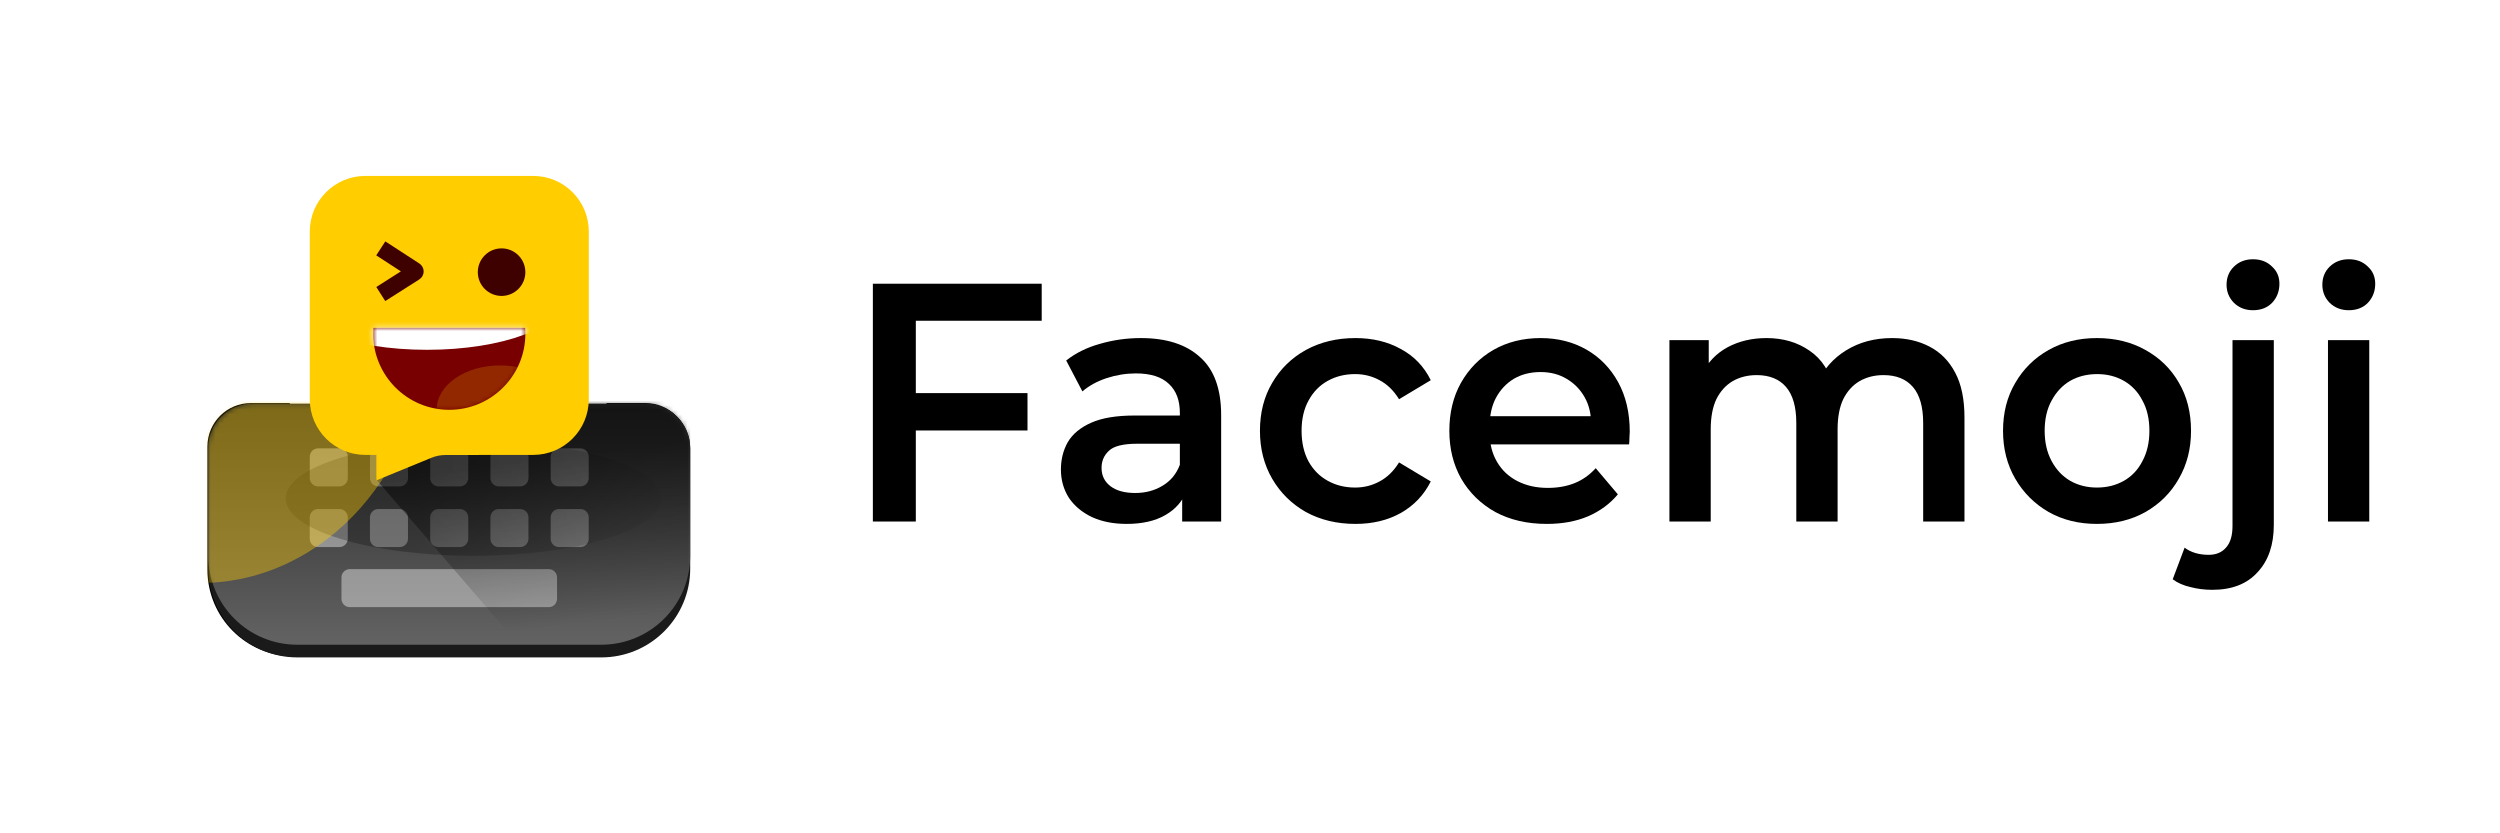 <svg width="540" height="180" viewBox="0 0 540 180" fill="none" xmlns="http://www.w3.org/2000/svg">
<rect width="540" height="180" fill="white"/>
<path d="M197.032 84.912H221.939V92.984H197.032V84.912ZM197.817 112.65H188.539V61.283H225.008V69.282H197.817V112.65Z" fill="black"/>
<path d="M255.349 112.65V104.725L254.849 103.037V89.168C254.849 86.478 254.064 84.398 252.494 82.931C250.924 81.414 248.545 80.656 245.357 80.656C243.216 80.656 241.099 80.998 239.006 81.683C236.96 82.368 235.223 83.322 233.796 84.545L230.299 77.868C232.345 76.253 234.771 75.055 237.578 74.272C240.433 73.44 243.383 73.024 246.428 73.024C251.947 73.024 256.205 74.394 259.203 77.134C262.248 79.824 263.77 84.007 263.77 89.682V112.65H255.349ZM243.359 113.164C240.504 113.164 238.007 112.675 235.866 111.696C233.725 110.669 232.059 109.275 230.87 107.513C229.728 105.703 229.157 103.673 229.157 101.423C229.157 99.221 229.657 97.24 230.656 95.479C231.702 93.718 233.392 92.324 235.723 91.296C238.054 90.269 241.147 89.755 245.001 89.755H256.063V95.846H245.643C242.598 95.846 240.552 96.359 239.505 97.387C238.459 98.365 237.935 99.588 237.935 101.056C237.935 102.719 238.578 104.04 239.862 105.018C241.147 105.997 242.931 106.486 245.215 106.486C247.403 106.486 249.354 105.972 251.067 104.945C252.827 103.918 254.088 102.401 254.849 100.395L256.348 105.899C255.492 108.198 253.945 109.984 251.709 111.256C249.521 112.528 246.737 113.164 243.359 113.164Z" fill="black"/>
<path d="M292.774 113.164C288.777 113.164 285.209 112.308 282.069 110.595C278.976 108.834 276.55 106.437 274.789 103.404C273.029 100.371 272.149 96.922 272.149 93.057C272.149 89.144 273.029 85.695 274.789 82.711C276.55 79.678 278.976 77.305 282.069 75.593C285.209 73.88 288.777 73.024 292.774 73.024C296.485 73.024 299.744 73.807 302.551 75.373C305.406 76.889 307.571 79.139 309.045 82.124L302.194 86.233C301.052 84.374 299.649 83.004 297.984 82.124C296.366 81.243 294.605 80.803 292.702 80.803C290.514 80.803 288.539 81.292 286.779 82.27C285.018 83.249 283.639 84.668 282.64 86.526C281.64 88.337 281.141 90.513 281.141 93.057C281.141 95.601 281.64 97.803 282.64 99.662C283.639 101.472 285.018 102.866 286.779 103.844C288.539 104.823 290.514 105.312 292.702 105.312C294.605 105.312 296.366 104.872 297.984 103.991C299.649 103.111 301.052 101.741 302.194 99.882L309.045 103.991C307.571 106.926 305.406 109.201 302.551 110.816C299.744 112.381 296.485 113.164 292.774 113.164Z" fill="black"/>
<path d="M334.113 113.164C329.878 113.164 326.167 112.308 322.979 110.595C319.839 108.834 317.389 106.437 315.629 103.404C313.916 100.371 313.059 96.922 313.059 93.057C313.059 89.144 313.892 85.695 315.557 82.711C317.27 79.678 319.601 77.305 322.551 75.593C325.549 73.88 328.95 73.024 332.757 73.024C336.468 73.024 339.774 73.856 342.677 75.519C345.579 77.183 347.863 79.531 349.528 82.564C351.193 85.597 352.026 89.168 352.026 93.278C352.026 93.669 352.002 94.109 351.954 94.598C351.954 95.088 351.931 95.552 351.883 95.993H320.125V89.902H347.173L343.676 91.81C343.723 89.56 343.271 87.578 342.32 85.866C341.368 84.154 340.06 82.808 338.395 81.83C336.777 80.852 334.898 80.362 332.757 80.362C330.568 80.362 328.641 80.852 326.976 81.83C325.358 82.808 324.074 84.178 323.122 85.939C322.218 87.652 321.766 89.682 321.766 92.03V93.498C321.766 95.846 322.289 97.925 323.336 99.735C324.383 101.545 325.858 102.939 327.761 103.918C329.664 104.896 331.853 105.385 334.327 105.385C336.468 105.385 338.395 105.043 340.107 104.358C341.82 103.673 343.343 102.597 344.675 101.129L349.457 106.78C347.744 108.834 345.579 110.424 342.962 111.549C340.393 112.626 337.443 113.164 334.113 113.164Z" fill="black"/>
<path d="M408.696 73.024C411.741 73.024 414.43 73.636 416.761 74.859C419.14 76.082 420.995 77.965 422.328 80.509C423.66 83.004 424.326 86.233 424.326 90.195V112.65H415.405V91.37C415.405 87.896 414.668 85.303 413.193 83.591C411.718 81.879 409.6 81.023 406.841 81.023C404.89 81.023 403.154 81.463 401.631 82.344C400.156 83.224 398.99 84.521 398.134 86.233C397.325 87.945 396.921 90.122 396.921 92.764V112.65H388V91.37C388 87.896 387.262 85.303 385.788 83.591C384.313 81.879 382.195 81.023 379.436 81.023C377.485 81.023 375.749 81.463 374.226 82.344C372.751 83.224 371.585 84.521 370.729 86.233C369.92 87.945 369.516 90.122 369.516 92.764V112.65H360.595V73.465H369.088V83.885L367.589 80.803C368.873 78.259 370.729 76.326 373.156 75.006C375.63 73.685 378.437 73.024 381.577 73.024C385.145 73.024 388.238 73.929 390.855 75.74C393.519 77.549 395.279 80.289 396.136 83.958L392.639 82.711C393.876 79.775 395.922 77.427 398.776 75.666C401.631 73.905 404.938 73.024 408.696 73.024Z" fill="black"/>
<path d="M452.924 113.164C449.022 113.164 445.549 112.308 442.504 110.595C439.459 108.834 437.056 106.437 435.296 103.404C433.535 100.371 432.655 96.922 432.655 93.057C432.655 89.144 433.535 85.695 435.296 82.711C437.056 79.678 439.459 77.305 442.504 75.593C445.549 73.88 449.022 73.024 452.924 73.024C456.873 73.024 460.369 73.88 463.414 75.593C466.507 77.305 468.91 79.653 470.623 82.637C472.383 85.621 473.263 89.095 473.263 93.057C473.263 96.922 472.383 100.371 470.623 103.404C468.91 106.437 466.507 108.834 463.414 110.595C460.369 112.308 456.873 113.164 452.924 113.164ZM452.924 105.312C455.112 105.312 457.063 104.823 458.776 103.844C460.488 102.866 461.821 101.447 462.772 99.588C463.771 97.729 464.271 95.552 464.271 93.057C464.271 90.513 463.771 88.337 462.772 86.526C461.821 84.668 460.488 83.249 458.776 82.27C457.063 81.292 455.136 80.803 452.995 80.803C450.806 80.803 448.856 81.292 447.143 82.27C445.478 83.249 444.145 84.668 443.146 86.526C442.147 88.337 441.647 90.513 441.647 93.057C441.647 95.552 442.147 97.729 443.146 99.588C444.145 101.447 445.478 102.866 447.143 103.844C448.856 104.823 450.782 105.312 452.924 105.312Z" fill="black"/>
<path d="M477.869 127.4C476.203 127.4 474.633 127.204 473.158 126.813C471.636 126.47 470.351 125.908 469.305 125.125L471.874 118.3C473.254 119.328 474.99 119.841 477.084 119.841C478.701 119.841 479.962 119.303 480.866 118.227C481.77 117.2 482.222 115.659 482.222 113.604V73.465H491.143V113.384C491.143 117.689 489.977 121.089 487.646 123.584C485.362 126.128 482.103 127.4 477.869 127.4ZM486.647 67.007C484.982 67.007 483.602 66.469 482.507 65.393C481.461 64.317 480.937 63.02 480.937 61.504C480.937 59.938 481.461 58.642 482.507 57.614C483.602 56.538 484.982 56 486.647 56C488.312 56 489.668 56.514 490.715 57.541C491.809 58.519 492.356 59.767 492.356 61.283C492.356 62.898 491.833 64.268 490.786 65.393C489.739 66.469 488.36 67.007 486.647 67.007Z" fill="black"/>
<path d="M502.842 112.65V73.465H511.762V112.65H502.842ZM507.338 67.007C505.672 67.007 504.293 66.469 503.198 65.393C502.152 64.317 501.628 63.02 501.628 61.504C501.628 59.938 502.152 58.642 503.198 57.614C504.293 56.538 505.672 56 507.338 56C509.003 56 510.359 56.514 511.406 57.541C512.5 58.519 513.047 59.767 513.047 61.283C513.047 62.898 512.524 64.268 511.477 65.393C510.43 66.469 509.051 67.007 507.338 67.007Z" fill="black"/>
<path fill-rule="evenodd" clip-rule="evenodd" d="M62.591 87.062C62.692 95.171 69.122 101.755 77.169 102.102V109.643L93.641 102.728C94.601 102.325 95.631 102.117 96.672 102.117H103.169V102.116H115.762C124.119 102.116 130.905 95.394 131.009 87.062H139.416C144.599 87.062 148.8 91.264 148.8 96.446V123.033C148.8 133.397 140.398 141.8 130.033 141.8H63.567C53.202 141.8 44.8 133.397 44.8 123.033V96.446C44.8 91.264 49.001 87.062 54.183 87.062H62.591ZM68.455 109.644C67.483 109.644 66.695 110.432 66.695 111.403V116.095C66.695 117.067 67.483 117.854 68.455 117.854H73.146C74.118 117.854 74.906 117.067 74.906 116.095V111.403C74.906 110.432 74.118 109.644 73.146 109.644H68.455ZM81.455 109.644C80.483 109.644 79.696 110.432 79.696 111.403V116.095C79.696 117.067 80.483 117.854 81.455 117.854H86.147C87.118 117.854 87.906 117.067 87.906 116.095V111.403C87.906 110.432 87.118 109.644 86.147 109.644H81.455ZM92.695 111.403C92.695 110.432 93.483 109.644 94.455 109.644H99.147C100.118 109.644 100.906 110.432 100.906 111.403V116.095C100.906 117.067 100.118 117.854 99.147 117.854H94.455C93.483 117.854 92.695 117.067 92.695 116.095V111.403ZM107.455 109.644C106.483 109.644 105.696 110.432 105.696 111.403V116.095C105.696 117.067 106.483 117.854 107.455 117.854H112.147C113.119 117.854 113.906 117.067 113.906 116.095V111.403C113.906 110.432 113.119 109.644 112.147 109.644H107.455ZM118.695 111.403C118.695 110.432 119.483 109.644 120.454 109.644H125.146C126.118 109.644 126.906 110.432 126.906 111.403V116.095C126.906 117.067 126.118 117.854 125.146 117.854H120.454C119.483 117.854 118.695 117.067 118.695 116.095V111.403ZM75.297 122.644C74.325 122.644 73.537 123.432 73.537 124.404V129.095C73.537 130.067 74.325 130.855 75.297 130.855H118.304C119.276 130.855 120.064 130.067 120.064 129.095V124.404C120.064 123.432 119.276 122.644 118.304 122.644H75.297Z" fill="black"/>
<path d="M45 96.817C45 91.515 49.298 87.217 54.6 87.217H139.485C144.787 87.217 149.085 91.515 149.085 96.817V122.799C149.085 133.403 140.489 141.999 129.885 141.999H64.2C53.596 141.999 45 133.403 45 122.799V96.817Z" fill="#1A1A1A"/>
<path d="M45 96.817C45 91.515 49.298 87.217 54.6 87.217H139.485C144.787 87.217 149.085 91.515 149.085 96.817V120.06C149.085 130.664 140.489 139.26 129.885 139.26H64.2C53.596 139.26 45 130.664 45 120.06V96.817Z" fill="url(#paint0_linear_2718_3344)"/>
<mask id="mask0_2718_3344" style="mask-type:luminance" maskUnits="userSpaceOnUse" x="45" y="87" width="105" height="55">
<path d="M45 96.842C45 91.526 49.309 87.217 54.625 87.217H139.46C144.776 87.217 149.085 91.526 149.085 96.842V122.799C149.085 133.403 140.489 141.999 129.885 141.999H64.2C53.596 141.999 45 133.403 45 122.799V96.842Z" fill="white"/>
</mask>
<g mask="url(#mask0_2718_3344)">
<path opacity="0.801" fill-rule="evenodd" clip-rule="evenodd" d="M66.909 98.646C66.909 97.652 67.715 96.846 68.709 96.846H73.326C74.321 96.846 75.126 97.652 75.126 98.646V103.263C75.126 104.257 74.321 105.063 73.326 105.063H68.709C67.715 105.063 66.909 104.257 66.909 103.263V98.646ZM79.916 98.646C79.916 97.652 80.722 96.846 81.716 96.846H86.333C87.327 96.846 88.133 97.652 88.133 98.646V103.263C88.133 104.257 87.327 105.063 86.333 105.063H81.716C80.722 105.063 79.916 104.257 79.916 103.263V98.646ZM94.722 96.846C93.728 96.846 92.922 97.652 92.922 98.646V103.263C92.922 104.257 93.728 105.063 94.722 105.063H99.34C100.334 105.063 101.14 104.257 101.14 103.263V98.646C101.14 97.652 100.334 96.846 99.34 96.846H94.722ZM105.938 98.646C105.938 97.652 106.744 96.846 107.738 96.846H112.355C113.349 96.846 114.155 97.652 114.155 98.646V103.263C114.155 104.257 113.349 105.063 112.355 105.063H107.738C106.744 105.063 105.938 104.257 105.938 103.263V98.646ZM120.745 96.846C119.751 96.846 118.945 97.652 118.945 98.646V103.263C118.945 104.257 119.751 105.063 120.745 105.063H125.362C126.356 105.063 127.162 104.257 127.162 103.263V98.646C127.162 97.652 126.356 96.846 125.362 96.846H120.745ZM66.901 111.752C66.901 110.758 67.707 109.952 68.701 109.952H73.319C74.313 109.952 75.119 110.758 75.119 111.752V116.369C75.119 117.364 74.313 118.169 73.319 118.169H68.701C67.707 118.169 66.901 117.364 66.901 116.369V111.752ZM81.708 109.952C80.714 109.952 79.908 110.758 79.908 111.752V116.369C79.908 117.364 80.714 118.169 81.708 118.169H86.325C87.319 118.169 88.125 117.364 88.125 116.369V111.752C88.125 110.758 87.319 109.952 86.325 109.952H81.708ZM92.922 111.752C92.922 110.758 93.728 109.952 94.722 109.952H99.34C100.334 109.952 101.14 110.758 101.14 111.752V116.369C101.14 117.364 100.334 118.169 99.34 118.169H94.722C93.728 118.169 92.922 117.364 92.922 116.369V111.752ZM107.729 109.952C106.735 109.952 105.929 110.758 105.929 111.752V116.369C105.929 117.364 106.735 118.169 107.729 118.169H112.346C113.34 118.169 114.146 117.364 114.146 116.369V111.752C114.146 110.758 113.34 109.952 112.346 109.952H107.729ZM118.945 111.752C118.945 110.758 119.751 109.952 120.745 109.952H125.362C126.356 109.952 127.162 110.758 127.162 111.752V116.369C127.162 117.364 126.356 118.169 125.362 118.169H120.745C119.751 118.169 118.945 117.364 118.945 116.369V111.752ZM75.555 122.926C74.561 122.926 73.755 123.732 73.755 124.726V129.343C73.755 130.337 74.561 131.143 75.555 131.143H118.52C119.514 131.143 120.32 130.337 120.32 129.343V124.726C120.32 123.732 119.514 122.926 118.52 122.926H75.555Z" fill="white" fill-opacity="0.51"/>
<path opacity="0.494" fill-rule="evenodd" clip-rule="evenodd" d="M81.295 103.596L113.208 140.573H149.088V83.873H84.941L82.679 94.038L81.295 103.596Z" fill="url(#paint1_linear_2718_3344)"/>
<g opacity="0.25" filter="url(#filter0_f_2718_3344)">
<ellipse cx="102.231" cy="107.642" rx="40.513" ry="12.4" fill="url(#paint2_linear_2718_3344)"/>
</g>
<g opacity="0.4" filter="url(#filter1_f_2718_3344)">
<ellipse cx="43.222" cy="70.794" rx="48.928" ry="55.13" fill="#FFCD00"/>
</g>
</g>
<path fill-rule="evenodd" clip-rule="evenodd" d="M78.918 38C72.291 38 66.918 43.373 66.918 50V86.26C66.918 92.887 72.291 98.26 78.918 98.26H81.296V103.76L93.193 98.88C94.158 98.485 95.19 98.281 96.233 98.281H103.419V98.26H115.178C121.805 98.26 127.178 92.887 127.178 86.26V50C127.178 43.373 121.805 38 115.178 38H78.918Z" fill="#FFCD00"/>
<circle cx="108.341" cy="58.784" r="5.136" fill="#3F0000"/>
<path d="M82.248 53.648L89.603 58.428C89.75 58.524 89.749 58.74 89.601 58.834L82.248 63.509" stroke="#3F0000" stroke-width="3.6"/>
<path fill-rule="evenodd" clip-rule="evenodd" d="M80.657 70.824C80.626 71.241 80.609 71.661 80.609 72.086C80.609 81.162 87.967 88.52 97.044 88.52C106.121 88.52 113.479 81.162 113.479 72.086C113.479 71.661 113.462 71.241 113.431 70.824H80.657Z" fill="#780000"/>
<mask id="mask1_2718_3344" style="mask-type:luminance" maskUnits="userSpaceOnUse" x="80" y="70" width="34" height="19">
<path fill-rule="evenodd" clip-rule="evenodd" d="M80.664 70.736C80.628 71.182 80.609 71.633 80.609 72.088C80.609 81.165 87.967 88.523 97.044 88.523C106.121 88.523 113.479 81.165 113.479 72.088C113.479 71.633 113.46 71.182 113.424 70.736H80.664Z" fill="white"/>
</mask>
<g mask="url(#mask1_2718_3344)">
<ellipse cx="92.25" cy="64.603" rx="29.445" ry="10.956" fill="white"/>
<ellipse opacity="0.193" cx="107.997" cy="88.513" rx="13.695" ry="9.587" fill="#FFD300"/>
</g>
<defs>
<filter id="filter0_f_2718_3344" x="52.718" y="86.242" width="99.027" height="42.801" filterUnits="userSpaceOnUse" color-interpolation-filters="sRGB">
<feFlood flood-opacity="0" result="BackgroundImageFix"/>
<feBlend mode="normal" in="SourceGraphic" in2="BackgroundImageFix" result="shape"/>
<feGaussianBlur stdDeviation="4.5" result="effect1_foregroundBlur_2718_3344"/>
</filter>
<filter id="filter1_f_2718_3344" x="-34.506" y="-13.136" width="155.458" height="167.86" filterUnits="userSpaceOnUse" color-interpolation-filters="sRGB">
<feFlood flood-opacity="0" result="BackgroundImageFix"/>
<feBlend mode="normal" in="SourceGraphic" in2="BackgroundImageFix" result="shape"/>
<feGaussianBlur stdDeviation="14.4" result="effect1_foregroundBlur_2718_3344"/>
</filter>
<linearGradient id="paint0_linear_2718_3344" x1="121.233" y1="139.029" x2="121.233" y2="87.898" gradientUnits="userSpaceOnUse">
<stop offset="0.027" stop-color="#616161"/>
<stop offset="0.981" stop-color="#282828"/>
</linearGradient>
<linearGradient id="paint1_linear_2718_3344" x1="88.051" y1="102.373" x2="92.426" y2="138.429" gradientUnits="userSpaceOnUse">
<stop/>
<stop offset="1" stop-opacity="0.01"/>
</linearGradient>
<linearGradient id="paint2_linear_2718_3344" x1="151.945" y1="98.086" x2="89.499" y2="98.086" gradientUnits="userSpaceOnUse">
<stop stop-opacity="0.01"/>
<stop offset="1"/>
</linearGradient>
</defs>
</svg>
